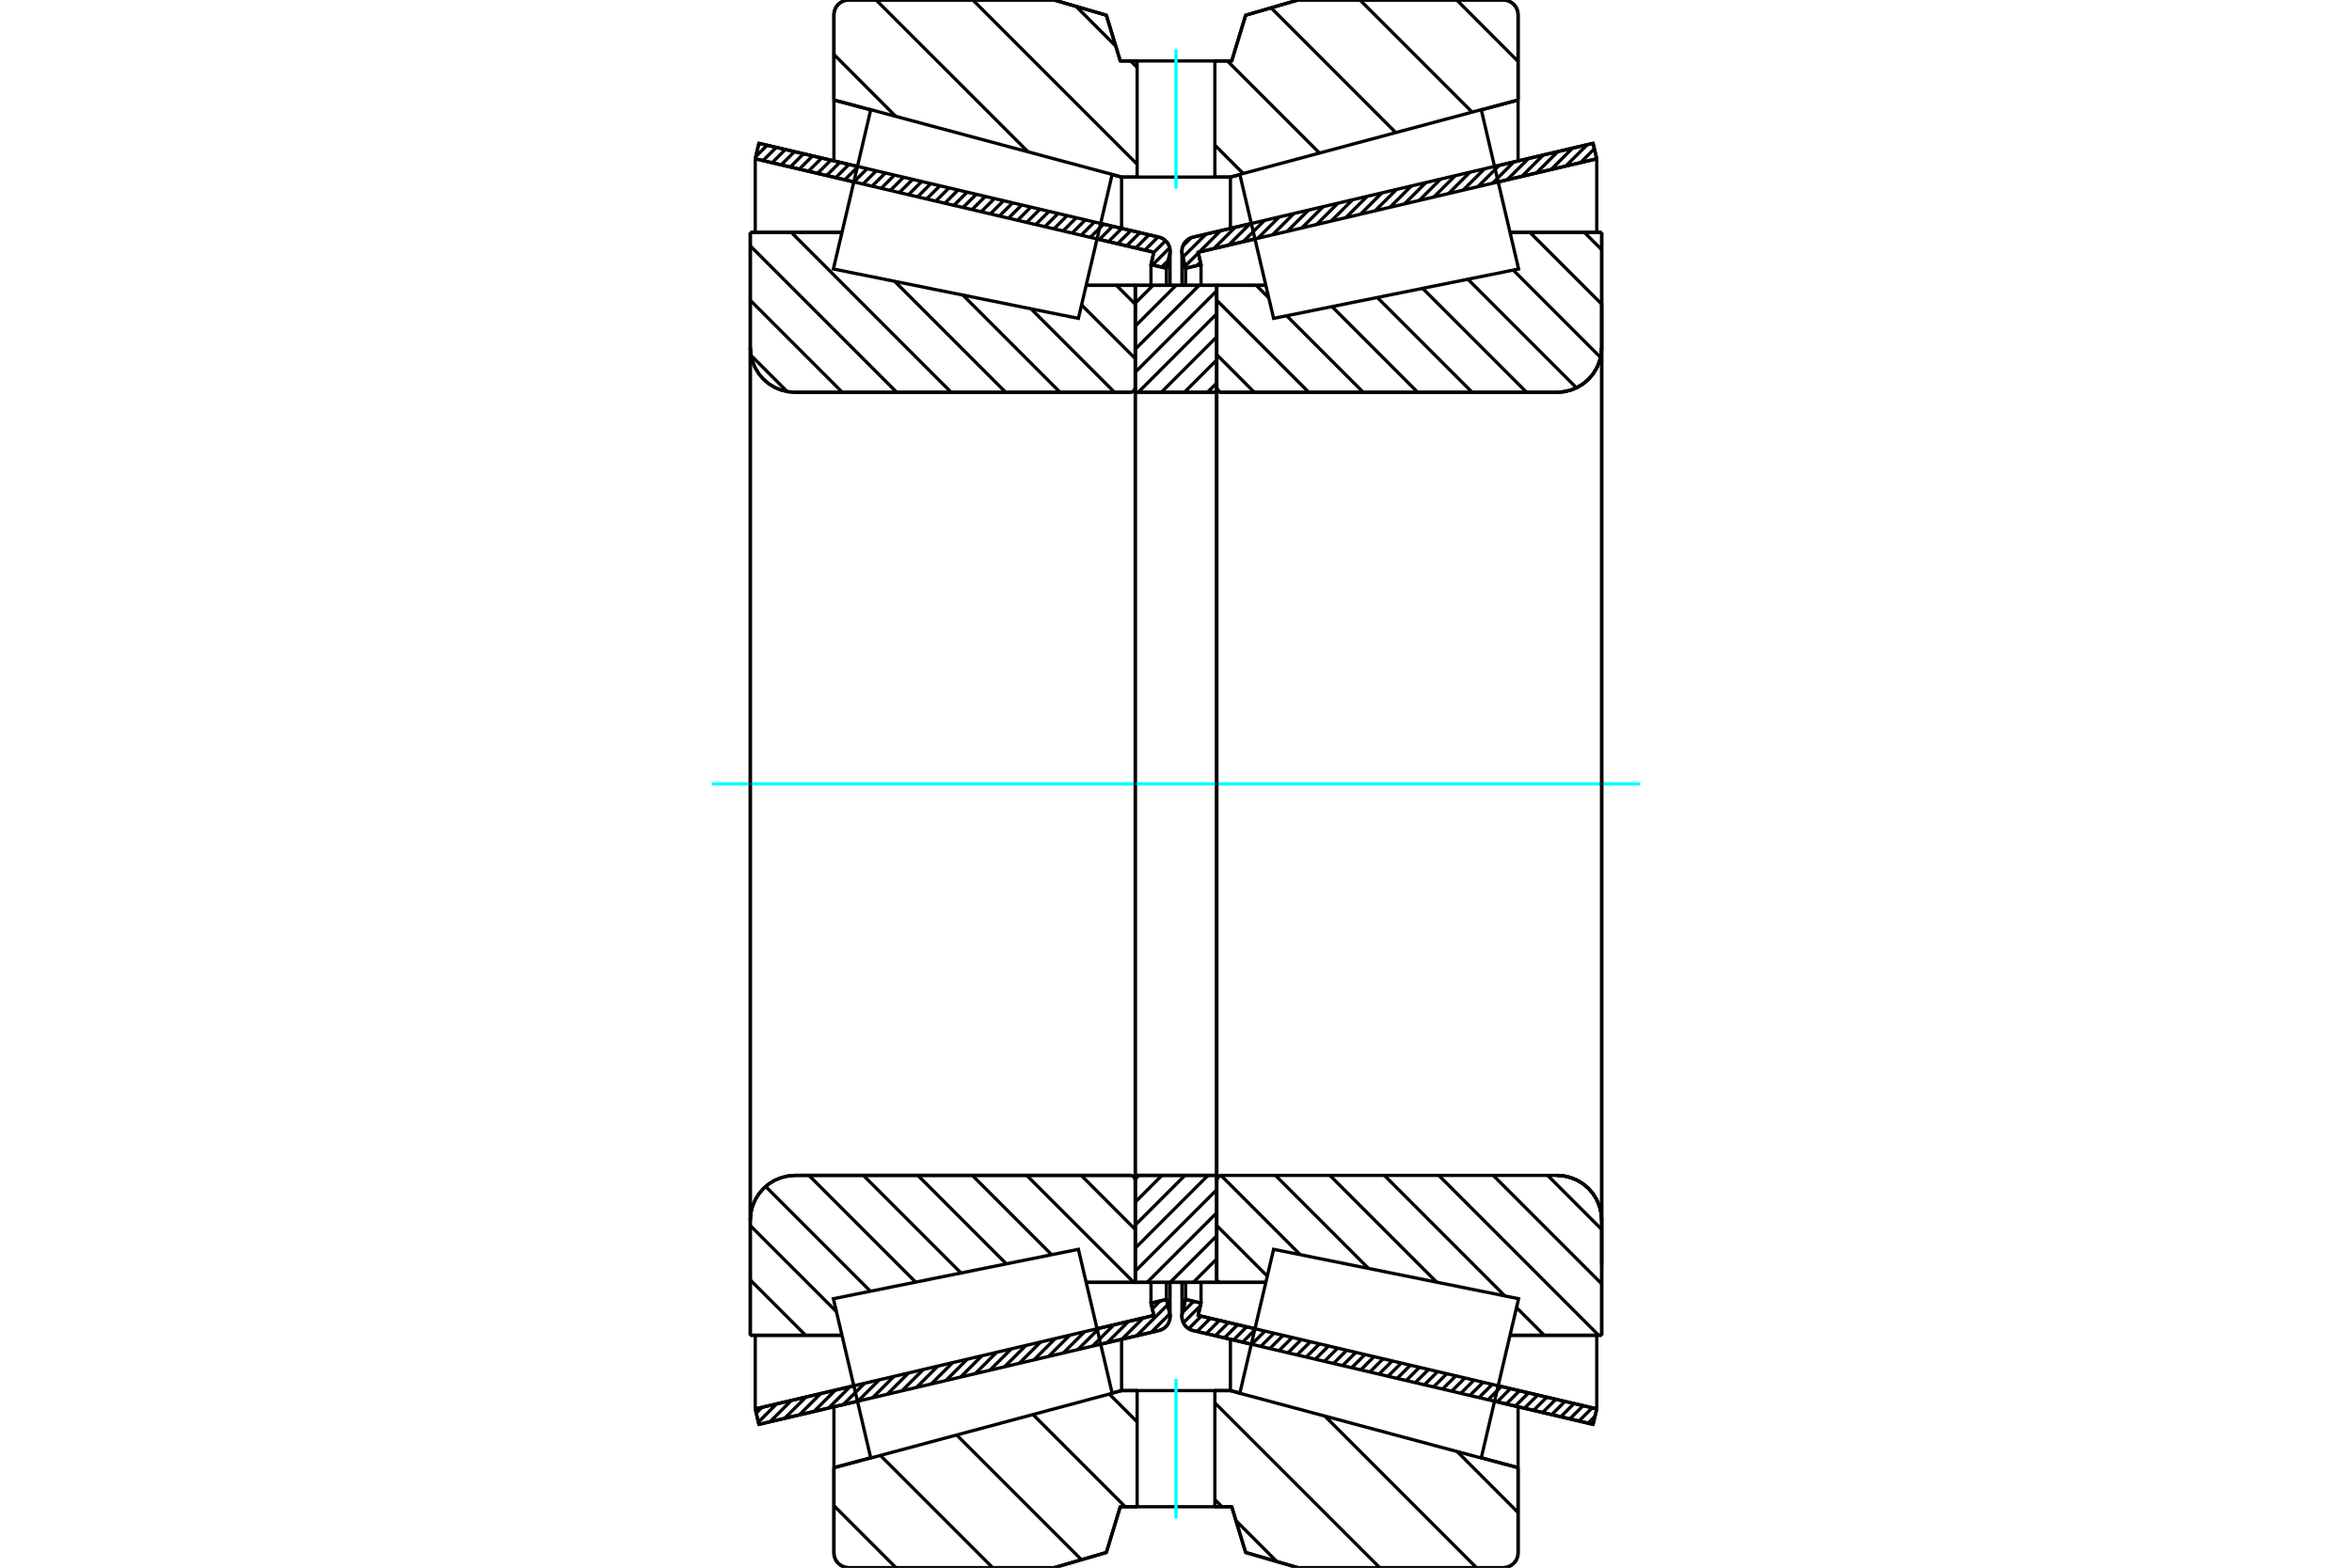 <?xml version="1.0" standalone="no"?>
<!DOCTYPE svg PUBLIC "-//W3C//DTD SVG 1.1//EN"
	"http://www.w3.org/Graphics/SVG/1.1/DTD/svg11.dtd">
<svg xmlns="http://www.w3.org/2000/svg" height="100%" width="100%" viewBox="0 0 36000 24000">
	<rect x="-1800" y="-1200" width="39600" height="26400" style="fill:#FFF"/>
	<g style="fill:none; fill-rule:evenodd" transform="matrix(1 0 0 1 0 0)">
		<g style="fill:none; stroke:#000; stroke-width:50; shape-rendering:geometricPrecision">
			<line x1="19153" y1="20579" x2="18259" y2="20369"/>
			<line x1="24384" y1="21806" x2="22876" y2="21452"/>
			<line x1="24440" y1="21569" x2="24384" y2="21806"/>
			<line x1="22932" y1="21215" x2="24440" y2="21569"/>
			<line x1="18339" y1="20138" x2="19209" y2="20342"/>
			<line x1="18383" y1="19949" x2="18339" y2="20138"/>
			<line x1="18146" y1="19893" x2="18383" y2="19949"/>
			<line x1="18096" y1="20106" x2="18146" y2="19893"/>
			<polyline points="18096,20106 18092,20131 18091,20156 18093,20189 18100,20220 18112,20251 18128,20279 18149,20304 18172,20326 18199,20345 18228,20359 18259,20369"/>
			<line x1="22876" y1="2548" x2="24384" y2="2194"/>
			<line x1="18259" y1="3631" x2="19153" y2="3421"/>
			<polyline points="18259,3631 18228,3641 18199,3655 18172,3674 18149,3696 18128,3721 18112,3749 18100,3780 18093,3811 18091,3844 18092,3869 18096,3894"/>
			<line x1="18146" y1="4107" x2="18096" y2="3894"/>
			<line x1="18383" y1="4051" x2="18146" y2="4107"/>
			<line x1="18339" y1="3862" x2="18383" y2="4051"/>
			<line x1="19209" y1="3658" x2="18339" y2="3862"/>
			<line x1="24440" y1="2431" x2="22932" y2="2785"/>
			<line x1="24384" y1="2194" x2="24440" y2="2431"/>
			<line x1="18146" y1="19631" x2="18146" y2="19893"/>
			<line x1="18146" y1="4107" x2="18146" y2="4369"/>
			<line x1="18383" y1="19631" x2="18383" y2="19949"/>
			<line x1="18383" y1="4051" x2="18383" y2="4369"/>
			<line x1="24440" y1="20441" x2="24440" y2="21569"/>
			<line x1="24440" y1="2431" x2="24440" y2="3559"/>
			<line x1="18091" y1="19632" x2="18091" y2="20156"/>
			<line x1="18091" y1="3844" x2="18091" y2="4368"/>
			<line x1="13124" y1="21452" x2="11616" y2="21806"/>
			<line x1="17741" y1="20369" x2="16847" y2="20579"/>
			<polyline points="17741,20369 17772,20359 17801,20345 17828,20326 17851,20304 17872,20279 17888,20251 17900,20220 17907,20189 17909,20156 17908,20131 17904,20106"/>
			<line x1="17854" y1="19893" x2="17904" y2="20106"/>
			<line x1="17617" y1="19949" x2="17854" y2="19893"/>
			<line x1="17661" y1="20138" x2="17617" y2="19949"/>
			<line x1="16791" y1="20342" x2="17661" y2="20138"/>
			<line x1="11560" y1="21569" x2="13068" y2="21215"/>
			<line x1="11616" y1="21806" x2="11560" y2="21569"/>
			<line x1="16847" y1="3421" x2="17741" y2="3631"/>
			<line x1="11616" y1="2194" x2="13124" y2="2548"/>
			<line x1="11560" y1="2431" x2="11616" y2="2194"/>
			<line x1="13068" y1="2785" x2="11560" y2="2431"/>
			<line x1="17661" y1="3862" x2="16791" y2="3658"/>
			<line x1="17617" y1="4051" x2="17661" y2="3862"/>
			<line x1="17854" y1="4107" x2="17617" y2="4051"/>
			<line x1="17904" y1="3894" x2="17854" y2="4107"/>
			<polyline points="17904,3894 17908,3869 17909,3844 17907,3811 17900,3780 17888,3749 17872,3721 17851,3696 17828,3674 17801,3655 17772,3641 17741,3631"/>
			<line x1="17617" y1="4369" x2="17617" y2="4051"/>
			<line x1="17617" y1="19949" x2="17617" y2="19631"/>
			<line x1="11560" y1="3559" x2="11560" y2="2431"/>
			<line x1="11560" y1="21569" x2="11560" y2="20441"/>
			<line x1="17854" y1="4369" x2="17854" y2="4107"/>
			<line x1="17854" y1="19893" x2="17854" y2="19631"/>
			<line x1="17909" y1="4368" x2="17909" y2="3844"/>
			<line x1="17909" y1="20156" x2="17909" y2="19632"/>
			<line x1="18624" y1="4368" x2="19375" y2="4368"/>
			<polyline points="18624,5930 18625,5941 18628,5953 18632,5964 18638,5974 18646,5983 18655,5991 18665,5997 18676,6002 18688,6005 18700,6006"/>
			<line x1="23831" y1="6006" x2="18700" y2="6006"/>
			<polyline points="23831,6006 23938,5997 24042,5972 24142,5931 24233,5875 24315,5805 24385,5723 24441,5631 24482,5532 24508,5427 24516,5320"/>
			<line x1="24516" y1="3558" x2="24516" y2="5320"/>
			<line x1="24516" y1="3558" x2="23113" y2="3558"/>
			<line x1="24516" y1="20442" x2="23113" y2="20442"/>
			<line x1="24516" y1="18680" x2="24516" y2="20442"/>
			<polyline points="24516,18680 24508,18573 24482,18468 24441,18369 24385,18277 24315,18195 24233,18125 24142,18069 24042,18028 23938,18003 23831,17994"/>
			<polyline points="18700,17994 18688,17995 18676,17998 18665,18003 18655,18009 18646,18017 18638,18026 18632,18036 18628,18047 18625,18059 18624,18070"/>
			<line x1="19375" y1="19632" x2="18624" y2="19632"/>
			<line x1="23113" y1="4145" x2="23113" y2="4145"/>
			<line x1="23113" y1="19855" x2="23113" y2="19855"/>
			<polyline points="18624,5930 18625,5941 18628,5953 18632,5964 18638,5974 18646,5983 18655,5991 18665,5997 18676,6002 18688,6005 18700,6006"/>
			<polyline points="18700,17994 18688,17995 18676,17998 18665,18003 18655,18009 18646,18017 18638,18026 18632,18036 18628,18047 18625,18059 18624,18070"/>
			<polyline points="23831,6006 23938,5997 24042,5972 24142,5931 24233,5875 24315,5805 24385,5723 24441,5631 24482,5532 24508,5427 24516,5320"/>
			<polyline points="24516,18680 24508,18573 24482,18468 24441,18369 24385,18277 24315,18195 24233,18125 24142,18069 24042,18028 23938,18003 23831,17994"/>
			<line x1="17376" y1="19632" x2="16625" y2="19632"/>
			<polyline points="17376,18070 17375,18059 17372,18047 17368,18036 17362,18026 17354,18017 17345,18009 17335,18003 17324,17998 17312,17995 17300,17994"/>
			<line x1="12169" y1="17994" x2="17300" y2="17994"/>
			<polyline points="12169,17994 12062,18003 11958,18028 11858,18069 11767,18125 11685,18195 11615,18277 11559,18369 11518,18468 11492,18573 11484,18680"/>
			<line x1="11484" y1="20442" x2="11484" y2="18680"/>
			<line x1="11484" y1="20442" x2="12887" y2="20442"/>
			<line x1="11484" y1="3558" x2="12887" y2="3558"/>
			<line x1="11484" y1="5320" x2="11484" y2="3558"/>
			<polyline points="11484,5320 11492,5427 11518,5532 11559,5631 11615,5723 11685,5805 11767,5875 11858,5931 11958,5972 12062,5997 12169,6006"/>
			<line x1="17300" y1="6006" x2="12169" y2="6006"/>
			<polyline points="17300,6006 17312,6005 17324,6002 17335,5997 17345,5991 17354,5983 17362,5974 17368,5964 17372,5953 17375,5941 17376,5930"/>
			<line x1="16625" y1="4368" x2="17376" y2="4368"/>
			<line x1="12887" y1="19855" x2="12887" y2="19855"/>
			<line x1="12887" y1="4145" x2="12887" y2="4145"/>
			<line x1="11484" y1="18680" x2="11484" y2="5320"/>
			<line x1="16134" y1="0" x2="16934" y2="233"/>
			<line x1="12992" y1="0" x2="16134" y2="0"/>
			<polyline points="12992,0 12956,3 12921,11 12888,25 12858,44 12830,67 12807,94 12788,125 12775,158 12766,193 12764,229"/>
			<line x1="12764" y1="1531" x2="12764" y2="229"/>
			<line x1="13327" y1="1682" x2="12764" y2="1531"/>
			<line x1="17167" y1="2711" x2="17022" y2="2672"/>
			<line x1="17405" y1="2711" x2="17167" y2="2711"/>
			<line x1="18833" y1="2711" x2="18595" y2="2711"/>
			<line x1="18978" y1="2672" x2="18833" y2="2711"/>
			<line x1="23236" y1="1531" x2="22673" y2="1682"/>
			<line x1="23236" y1="229" x2="23236" y2="1531"/>
			<polyline points="23236,229 23234,193 23225,158 23212,125 23193,94 23170,67 23142,44 23112,25 23079,11 23044,3 23008,0"/>
			<line x1="19866" y1="0" x2="23008" y2="0"/>
			<line x1="19066" y1="233" x2="19866" y2="0"/>
			<line x1="18853" y1="933" x2="19066" y2="233"/>
			<line x1="18595" y1="933" x2="18853" y2="933"/>
			<line x1="17147" y1="933" x2="17405" y2="933"/>
			<line x1="16934" y1="233" x2="17147" y2="933"/>
			<line x1="16934" y1="23767" x2="16134" y2="24000"/>
			<line x1="17147" y1="23067" x2="16934" y2="23767"/>
			<line x1="18853" y1="23067" x2="18595" y2="23067"/>
			<line x1="17405" y1="23067" x2="17147" y2="23067"/>
			<line x1="19066" y1="23767" x2="18853" y2="23067"/>
			<line x1="19866" y1="24000" x2="19066" y2="23767"/>
			<line x1="23008" y1="24000" x2="19866" y2="24000"/>
			<polyline points="23008,24000 23044,23997 23079,23989 23112,23975 23142,23956 23170,23933 23193,23906 23212,23875 23225,23842 23234,23807 23236,23771"/>
			<line x1="23236" y1="22469" x2="23236" y2="23771"/>
			<line x1="22673" y1="22318" x2="23236" y2="22469"/>
			<line x1="18833" y1="21289" x2="18978" y2="21328"/>
			<line x1="17167" y1="21289" x2="17405" y2="21289"/>
			<line x1="18595" y1="21289" x2="18833" y2="21289"/>
			<line x1="17022" y1="21328" x2="17167" y2="21289"/>
			<line x1="12764" y1="22469" x2="13327" y2="22318"/>
			<line x1="12764" y1="23771" x2="12764" y2="22469"/>
			<polyline points="12764,23771 12766,23807 12775,23842 12788,23875 12807,23906 12830,23933 12858,23956 12888,23975 12921,23989 12956,23997 12992,24000"/>
			<line x1="16134" y1="24000" x2="12992" y2="24000"/>
			<line x1="23236" y1="21536" x2="23236" y2="22469"/>
			<line x1="23236" y1="1531" x2="23236" y2="2464"/>
			<line x1="12764" y1="21536" x2="12764" y2="22469"/>
			<line x1="12764" y1="1531" x2="12764" y2="2464"/>
			<line x1="17167" y1="20504" x2="17167" y2="21289"/>
			<line x1="17167" y1="2711" x2="17167" y2="3496"/>
			<line x1="18833" y1="20504" x2="18833" y2="21289"/>
			<line x1="18833" y1="2711" x2="18833" y2="3496"/>
			<line x1="17376" y1="17994" x2="18624" y2="17994"/>
			<line x1="17376" y1="19632" x2="17376" y2="17994"/>
			<line x1="18624" y1="19632" x2="17376" y2="19632"/>
			<line x1="18624" y1="17994" x2="18624" y2="19632"/>
			<line x1="18624" y1="6006" x2="17376" y2="6006"/>
			<line x1="18624" y1="4368" x2="18624" y2="6006"/>
			<line x1="17376" y1="4368" x2="18624" y2="4368"/>
			<line x1="17376" y1="6006" x2="17376" y2="4368"/>
			<line x1="18624" y1="6006" x2="18624" y2="17994"/>
			<line x1="17376" y1="6006" x2="17376" y2="17994"/>
		</g>
		<g style="fill:none; stroke:#0FF; stroke-width:50; shape-rendering:geometricPrecision">
			<line x1="10895" y1="12000" x2="25105" y2="12000"/>
		</g>
		<g style="fill:none; stroke:#000; stroke-width:50; shape-rendering:geometricPrecision">
			<line x1="22297" y1="0" x2="23236" y2="940"/>
			<line x1="20816" y1="0" x2="22533" y2="1717"/>
			<line x1="19455" y1="120" x2="21364" y2="2030"/>
			<line x1="18786" y1="933" x2="20196" y2="2343"/>
			<line x1="16471" y1="98" x2="17077" y2="705"/>
			<line x1="18595" y1="2222" x2="19028" y2="2656"/>
			<line x1="17305" y1="933" x2="17405" y2="1033"/>
			<line x1="14891" y1="0" x2="17405" y2="2514"/>
			<line x1="13410" y1="0" x2="15735" y2="2324"/>
			<line x1="12764" y1="834" x2="13711" y2="1782"/>
			<line x1="22302" y1="22221" x2="23236" y2="23156"/>
			<line x1="20278" y1="21679" x2="22599" y2="24000"/>
			<line x1="18595" y1="21477" x2="21118" y2="24000"/>
			<line x1="16979" y1="21342" x2="17405" y2="21768"/>
			<line x1="18595" y1="22958" x2="18704" y2="23067"/>
			<line x1="18918" y1="23281" x2="19543" y2="23906"/>
			<line x1="15811" y1="21655" x2="17223" y2="23067"/>
			<line x1="14643" y1="21968" x2="16553" y2="23878"/>
			<line x1="13475" y1="22281" x2="15194" y2="24000"/>
			<line x1="12764" y1="23051" x2="13713" y2="24000"/>
			<polyline points="18595,933 18853,933 19066,233 19866,0 23008,0"/>
			<polyline points="23236,229 23234,193 23225,158 23212,125 23193,94 23170,67 23142,44 23112,25 23079,11 23044,3 23008,0"/>
			<line x1="23236" y1="229" x2="23236" y2="1531"/>
			<line x1="18978" y1="2672" x2="18833" y2="2711"/>
			<line x1="23236" y1="1531" x2="22673" y2="1682"/>
			<line x1="18833" y1="2711" x2="18595" y2="2711"/>
			<polyline points="17405,933 17147,933 16934,233 16134,0 12992,0 12956,3 12921,11 12888,25 12858,44 12830,67 12807,94 12788,125 12775,158 12766,193 12764,229 12764,1531"/>
			<line x1="17022" y1="2672" x2="17167" y2="2711"/>
			<line x1="12764" y1="1531" x2="13327" y2="1682"/>
			<line x1="17167" y1="2711" x2="17405" y2="2711"/>
			<line x1="17405" y1="21289" x2="17167" y2="21289"/>
			<line x1="13327" y1="22318" x2="12764" y2="22469"/>
			<line x1="17167" y1="21289" x2="17022" y2="21328"/>
			<polyline points="12764,22469 12764,23771 12766,23807 12775,23842 12788,23875 12807,23906 12830,23933 12858,23956 12888,23975 12921,23989 12956,23997 12992,24000 16134,24000 16934,23767 17147,23067 17405,23067"/>
			<line x1="18595" y1="21289" x2="18833" y2="21289"/>
			<line x1="22673" y1="22318" x2="23236" y2="22469"/>
			<line x1="18833" y1="21289" x2="18978" y2="21328"/>
			<line x1="23236" y1="22469" x2="23236" y2="23771"/>
			<polyline points="23008,24000 23044,23997 23079,23989 23112,23975 23142,23956 23170,23933 23193,23906 23212,23875 23225,23842 23234,23807 23236,23771"/>
			<polyline points="23008,24000 19866,24000 19066,23767 18853,23067 18595,23067"/>
			<line x1="17088" y1="4368" x2="17376" y2="4656"/>
			<line x1="16554" y1="4668" x2="17376" y2="5489"/>
			<line x1="15782" y1="4729" x2="17059" y2="6006"/>
			<line x1="14738" y1="4518" x2="16226" y2="6006"/>
			<line x1="13695" y1="4308" x2="15393" y2="6006"/>
			<line x1="12112" y1="3558" x2="14559" y2="6006"/>
			<line x1="11484" y1="3764" x2="13726" y2="6006"/>
			<line x1="11484" y1="4597" x2="12893" y2="6006"/>
			<line x1="11495" y1="5441" x2="12049" y2="5995"/>
			<line x1="16549" y1="17994" x2="17376" y2="18822"/>
			<line x1="15715" y1="17994" x2="17353" y2="19632"/>
			<line x1="14882" y1="17994" x2="16096" y2="19208"/>
			<line x1="14049" y1="17994" x2="15402" y2="19348"/>
			<line x1="13215" y1="17994" x2="14709" y2="19488"/>
			<line x1="12382" y1="17994" x2="14015" y2="19628"/>
			<line x1="11719" y1="18164" x2="13322" y2="19767"/>
			<line x1="11484" y1="18763" x2="12803" y2="20081"/>
			<line x1="11484" y1="19596" x2="12330" y2="20442"/>
			<line x1="11484" y1="20429" x2="11496" y2="20442"/>
			<polyline points="17376,12000 17376,4368 17376,5930"/>
			<polyline points="17300,6006 17312,6005 17324,6002 17335,5997 17345,5991 17354,5983 17362,5974 17368,5964 17372,5953 17375,5941 17376,5930"/>
			<line x1="17300" y1="6006" x2="12169" y2="6006"/>
			<polyline points="11484,5320 11492,5427 11518,5532 11559,5631 11615,5723 11685,5805 11767,5875 11858,5931 11958,5972 12062,5997 12169,6006"/>
			<line x1="11484" y1="5320" x2="11484" y2="3558"/>
			<line x1="11484" y1="5320" x2="11484" y2="12000"/>
			<line x1="11484" y1="3558" x2="12887" y2="3558"/>
			<line x1="16625" y1="4368" x2="17376" y2="4368"/>
			<line x1="17376" y1="19632" x2="16625" y2="19632"/>
			<line x1="12887" y1="20442" x2="11484" y2="20442"/>
			<line x1="11484" y1="12000" x2="11484" y2="18680"/>
			<line x1="11484" y1="20442" x2="11484" y2="18680"/>
			<polyline points="12169,17994 12062,18003 11958,18028 11858,18069 11767,18125 11685,18195 11615,18277 11559,18369 11518,18468 11492,18573 11484,18680"/>
			<line x1="12169" y1="17994" x2="17300" y2="17994"/>
			<polyline points="17376,18070 17375,18059 17372,18047 17368,18036 17362,18026 17354,18017 17345,18009 17335,18003 17324,17998 17312,17995 17300,17994"/>
			<polyline points="17376,18070 17376,19632 17376,12000"/>
			<line x1="24251" y1="3558" x2="24516" y2="3823"/>
			<line x1="23418" y1="3558" x2="24516" y2="4656"/>
			<line x1="23162" y1="4135" x2="24499" y2="5472"/>
			<line x1="22468" y1="4275" x2="24130" y2="5937"/>
			<line x1="21775" y1="4415" x2="23366" y2="6006"/>
			<line x1="21081" y1="4554" x2="22533" y2="6006"/>
			<line x1="20388" y1="4694" x2="21699" y2="6006"/>
			<line x1="19694" y1="4834" x2="20866" y2="6006"/>
			<line x1="19228" y1="4368" x2="19420" y2="4560"/>
			<line x1="18624" y1="4597" x2="20033" y2="6006"/>
			<line x1="18624" y1="5430" x2="19199" y2="6006"/>
			<line x1="23688" y1="17994" x2="24516" y2="18822"/>
			<line x1="22855" y1="17994" x2="24516" y2="19655"/>
			<line x1="22022" y1="17994" x2="24469" y2="20442"/>
			<line x1="23212" y1="20018" x2="23636" y2="20442"/>
			<line x1="21189" y1="17994" x2="23033" y2="19839"/>
			<line x1="20355" y1="17994" x2="21990" y2="19629"/>
			<line x1="19522" y1="17994" x2="20946" y2="19418"/>
			<line x1="18689" y1="17995" x2="19902" y2="19208"/>
			<line x1="18624" y1="18763" x2="19398" y2="19537"/>
			<line x1="18624" y1="19596" x2="18660" y2="19632"/>
			<polyline points="18624,12000 18624,4368 18624,5930 18625,5941 18628,5953 18632,5964 18638,5974 18646,5983 18655,5991 18665,5997 18676,6002 18688,6005 18700,6006 23831,6006 23938,5997 24042,5972 24142,5931 24233,5875 24315,5805 24385,5723 24441,5631 24482,5532 24508,5427 24516,5320 24516,3558"/>
			<line x1="24516" y1="5320" x2="24516" y2="12000"/>
			<line x1="24516" y1="3558" x2="23113" y2="3558"/>
			<line x1="19375" y1="4368" x2="18624" y2="4368"/>
			<line x1="18624" y1="19632" x2="19375" y2="19632"/>
			<line x1="23113" y1="20442" x2="24516" y2="20442"/>
			<line x1="24516" y1="12000" x2="24516" y2="18680"/>
			<polyline points="24516,20442 24516,18680 24508,18573 24482,18468 24441,18369 24385,18277 24315,18195 24233,18125 24142,18069 24042,18028 23938,18003 23831,17994 18700,17994 18688,17995 18676,17998 18665,18003 18655,18009 18646,18017 18638,18026 18632,18036 18628,18047 18625,18059 18624,18070 18624,19632 18624,12000"/>
			<line x1="18624" y1="19625" x2="18617" y2="19632"/>
			<line x1="18624" y1="19272" x2="18264" y2="19632"/>
			<line x1="18624" y1="18919" x2="17911" y2="19632"/>
			<line x1="18624" y1="18566" x2="17558" y2="19632"/>
			<line x1="18624" y1="18214" x2="17376" y2="19461"/>
			<line x1="18490" y1="17994" x2="17376" y2="19108"/>
			<line x1="18137" y1="17994" x2="17376" y2="18755"/>
			<line x1="17784" y1="17994" x2="17376" y2="18403"/>
			<line x1="17432" y1="17994" x2="17376" y2="18050"/>
			<line x1="18624" y1="5863" x2="18481" y2="6006"/>
			<line x1="18624" y1="5510" x2="18128" y2="6006"/>
			<line x1="18624" y1="5157" x2="17775" y2="6006"/>
			<line x1="18624" y1="4804" x2="17422" y2="6006"/>
			<line x1="18624" y1="4451" x2="17376" y2="5699"/>
			<line x1="18354" y1="4368" x2="17376" y2="5346"/>
			<line x1="18001" y1="4368" x2="17376" y2="4993"/>
			<line x1="17648" y1="4368" x2="17376" y2="4640"/>
			<polyline points="17376,6006 17376,4368 18624,4368 18624,6006 17376,6006"/>
			<polyline points="17376,17994 18624,17994 18624,19632 17376,19632 17376,17994"/>
			<polyline points="18000,23067 18595,23067 18595,21289 17405,21289 17405,23067 18000,23067"/>
		</g>
		<g style="fill:none; stroke:#0FF; stroke-width:50; shape-rendering:geometricPrecision">
			<line x1="18000" y1="23245" x2="18000" y2="21111"/>
		</g>
		<g style="fill:none; stroke:#000; stroke-width:50; shape-rendering:geometricPrecision">
			<polyline points="18000,2711 18595,2711 18595,933 17405,933 17405,2711 18000,2711"/>
		</g>
		<g style="fill:none; stroke:#0FF; stroke-width:50; shape-rendering:geometricPrecision">
			<line x1="18000" y1="2889" x2="18000" y2="755"/>
		</g>
		<g style="fill:none; stroke:#000; stroke-width:50; shape-rendering:geometricPrecision">
			<line x1="24516" y1="19365" x2="24516" y2="4635"/>
			<line x1="18624" y1="18070" x2="18624" y2="5930"/>
			<polyline points="16765,20228 17023,21330 13328,22321 13042,21101 12756,19882 16506,19126 16765,20228"/>
			<polyline points="16765,3772 16506,4874 12756,4118 13042,2899 13328,1679 17023,2670 16765,3772"/>
			<polyline points="19235,20228 19494,19126 23244,19882 22958,21101 22672,22321 18977,21330 19235,20228"/>
			<polyline points="19235,3772 18977,2670 22672,1679 22958,2899 23244,4118 19494,4874 19235,3772"/>
			<line x1="17905" y1="20113" x2="17621" y2="20397"/>
			<line x1="17873" y1="19974" x2="17397" y2="20450"/>
			<line x1="17759" y1="19915" x2="17638" y2="20037"/>
			<line x1="17499" y1="20176" x2="17173" y2="20502"/>
			<line x1="17274" y1="20229" x2="16948" y2="20555"/>
			<line x1="17050" y1="20281" x2="16724" y2="20607"/>
			<line x1="16825" y1="20334" x2="16499" y2="20660"/>
			<line x1="16601" y1="20387" x2="16275" y2="20713"/>
			<line x1="16376" y1="20439" x2="16050" y2="20765"/>
			<line x1="16152" y1="20492" x2="15826" y2="20818"/>
			<line x1="15927" y1="20545" x2="15601" y2="20871"/>
			<line x1="15703" y1="20597" x2="15377" y2="20923"/>
			<line x1="15479" y1="20650" x2="15152" y2="20976"/>
			<line x1="15254" y1="20703" x2="14928" y2="21029"/>
			<line x1="15030" y1="20755" x2="14704" y2="21081"/>
			<line x1="14805" y1="20808" x2="14479" y2="21134"/>
			<line x1="14581" y1="20861" x2="14255" y2="21187"/>
			<line x1="14356" y1="20913" x2="14030" y2="21239"/>
			<line x1="14132" y1="20966" x2="13806" y2="21292"/>
			<line x1="13907" y1="21018" x2="13581" y2="21345"/>
			<line x1="13683" y1="21071" x2="13357" y2="21397"/>
			<line x1="13458" y1="21124" x2="13132" y2="21450"/>
			<line x1="13234" y1="21176" x2="12908" y2="21502"/>
			<line x1="13010" y1="21229" x2="12684" y2="21555"/>
			<line x1="12785" y1="21282" x2="12459" y2="21608"/>
			<line x1="12561" y1="21334" x2="12235" y2="21660"/>
			<line x1="12336" y1="21387" x2="12010" y2="21713"/>
			<line x1="12112" y1="21440" x2="11786" y2="21766"/>
			<line x1="11887" y1="21492" x2="11608" y2="21772"/>
			<line x1="11663" y1="21545" x2="11575" y2="21633"/>
			<line x1="17882" y1="3987" x2="17779" y2="4089"/>
			<line x1="17903" y1="3793" x2="17640" y2="4057"/>
			<line x1="17840" y1="3685" x2="17661" y2="3864"/>
			<line x1="17726" y1="3627" x2="17523" y2="3830"/>
			<line x1="17586" y1="3595" x2="17384" y2="3797"/>
			<line x1="17447" y1="3562" x2="17245" y2="3764"/>
			<line x1="17308" y1="3530" x2="17106" y2="3732"/>
			<line x1="17169" y1="3497" x2="16967" y2="3699"/>
			<line x1="17030" y1="3464" x2="16828" y2="3666"/>
			<line x1="16891" y1="3432" x2="16688" y2="3634"/>
			<line x1="16751" y1="3399" x2="16549" y2="3601"/>
			<line x1="16612" y1="3366" x2="16410" y2="3569"/>
			<line x1="16473" y1="3334" x2="16271" y2="3536"/>
			<line x1="16334" y1="3301" x2="16132" y2="3503"/>
			<line x1="16195" y1="3268" x2="15993" y2="3471"/>
			<line x1="16056" y1="3236" x2="15853" y2="3438"/>
			<line x1="15916" y1="3203" x2="15714" y2="3405"/>
			<line x1="15777" y1="3171" x2="15575" y2="3373"/>
			<line x1="15638" y1="3138" x2="15436" y2="3340"/>
			<line x1="15499" y1="3105" x2="15297" y2="3307"/>
			<line x1="15360" y1="3073" x2="15158" y2="3275"/>
			<line x1="15221" y1="3040" x2="15018" y2="3242"/>
			<line x1="15081" y1="3007" x2="14879" y2="3209"/>
			<line x1="14942" y1="2975" x2="14740" y2="3177"/>
			<line x1="14803" y1="2942" x2="14601" y2="3144"/>
			<line x1="14664" y1="2909" x2="14462" y2="3112"/>
			<line x1="14525" y1="2877" x2="14323" y2="3079"/>
			<line x1="14386" y1="2844" x2="14183" y2="3046"/>
			<line x1="14246" y1="2811" x2="14044" y2="3014"/>
			<line x1="14107" y1="2779" x2="13905" y2="2981"/>
			<line x1="13968" y1="2746" x2="13766" y2="2948"/>
			<line x1="13829" y1="2714" x2="13627" y2="2916"/>
			<line x1="13690" y1="2681" x2="13488" y2="2883"/>
			<line x1="13551" y1="2648" x2="13348" y2="2850"/>
			<line x1="13411" y1="2616" x2="13209" y2="2818"/>
			<line x1="13272" y1="2583" x2="13070" y2="2785"/>
			<line x1="13133" y1="2550" x2="12931" y2="2752"/>
			<line x1="12994" y1="2518" x2="12792" y2="2720"/>
			<line x1="12855" y1="2485" x2="12653" y2="2687"/>
			<line x1="12716" y1="2452" x2="12513" y2="2655"/>
			<line x1="12576" y1="2420" x2="12374" y2="2622"/>
			<line x1="12437" y1="2387" x2="12235" y2="2589"/>
			<line x1="12298" y1="2354" x2="12096" y2="2557"/>
			<line x1="12159" y1="2322" x2="11957" y2="2524"/>
			<line x1="12020" y1="2289" x2="11818" y2="2491"/>
			<line x1="11881" y1="2257" x2="11678" y2="2459"/>
			<line x1="11741" y1="2224" x2="11568" y2="2397"/>
			<polyline points="11560,2431 11616,2194 17741,3631"/>
			<polyline points="17904,3894 17909,3860 17909,3826 17903,3792 17892,3759 17877,3729 17856,3701 17832,3677 17804,3657 17773,3641 17741,3631"/>
			<polyline points="17904,3894 17854,4107 17617,4051 17661,3862 11560,2431"/>
			<polyline points="11560,21569 17661,20138 17617,19949 17854,19893 17904,20106"/>
			<polyline points="17741,20369 17773,20359 17804,20343 17832,20323 17856,20299 17877,20271 17892,20241 17903,20208 17909,20174 17909,20140 17904,20106"/>
			<polyline points="17741,20369 11616,21806 11560,21569"/>
			<line x1="24413" y1="21682" x2="24308" y2="21788"/>
			<line x1="24371" y1="21553" x2="24168" y2="21755"/>
			<line x1="24231" y1="21520" x2="24029" y2="21722"/>
			<line x1="24092" y1="21487" x2="23890" y2="21690"/>
			<line x1="23953" y1="21455" x2="23751" y2="21657"/>
			<line x1="23814" y1="21422" x2="23612" y2="21624"/>
			<line x1="23675" y1="21390" x2="23473" y2="21592"/>
			<line x1="23536" y1="21357" x2="23333" y2="21559"/>
			<line x1="23396" y1="21324" x2="23194" y2="21526"/>
			<line x1="23257" y1="21292" x2="23055" y2="21494"/>
			<line x1="23118" y1="21259" x2="22916" y2="21461"/>
			<line x1="22979" y1="21226" x2="22777" y2="21429"/>
			<line x1="22840" y1="21194" x2="22638" y2="21396"/>
			<line x1="22701" y1="21161" x2="22498" y2="21363"/>
			<line x1="22561" y1="21128" x2="22359" y2="21331"/>
			<line x1="22422" y1="21096" x2="22220" y2="21298"/>
			<line x1="22283" y1="21063" x2="22081" y2="21265"/>
			<line x1="22144" y1="21031" x2="21942" y2="21233"/>
			<line x1="22005" y1="20998" x2="21803" y2="21200"/>
			<line x1="21866" y1="20965" x2="21663" y2="21167"/>
			<line x1="21726" y1="20933" x2="21524" y2="21135"/>
			<line x1="21587" y1="20900" x2="21385" y2="21102"/>
			<line x1="21448" y1="20867" x2="21246" y2="21069"/>
			<line x1="21309" y1="20835" x2="21107" y2="21037"/>
			<line x1="21170" y1="20802" x2="20968" y2="21004"/>
			<line x1="21031" y1="20769" x2="20828" y2="20972"/>
			<line x1="20891" y1="20737" x2="20689" y2="20939"/>
			<line x1="20752" y1="20704" x2="20550" y2="20906"/>
			<line x1="20613" y1="20671" x2="20411" y2="20874"/>
			<line x1="20474" y1="20639" x2="20272" y2="20841"/>
			<line x1="20335" y1="20606" x2="20133" y2="20808"/>
			<line x1="20196" y1="20574" x2="19993" y2="20776"/>
			<line x1="20056" y1="20541" x2="19854" y2="20743"/>
			<line x1="19917" y1="20508" x2="19715" y2="20710"/>
			<line x1="19778" y1="20476" x2="19576" y2="20678"/>
			<line x1="19639" y1="20443" x2="19437" y2="20645"/>
			<line x1="19500" y1="20410" x2="19298" y2="20612"/>
			<line x1="19361" y1="20378" x2="19158" y2="20580"/>
			<line x1="19221" y1="20345" x2="19019" y2="20547"/>
			<line x1="19082" y1="20312" x2="18880" y2="20515"/>
			<line x1="18943" y1="20280" x2="18741" y2="20482"/>
			<line x1="18804" y1="20247" x2="18602" y2="20449"/>
			<line x1="18665" y1="20214" x2="18463" y2="20417"/>
			<line x1="18526" y1="20182" x2="18323" y2="20384"/>
			<line x1="18386" y1="20149" x2="18194" y2="20342"/>
			<line x1="18373" y1="19991" x2="18113" y2="20251"/>
			<line x1="18270" y1="19922" x2="18100" y2="20092"/>
			<line x1="24436" y1="2416" x2="24416" y2="2437"/>
			<line x1="24404" y1="2277" x2="24192" y2="2489"/>
			<line x1="24293" y1="2216" x2="23967" y2="2542"/>
			<line x1="24069" y1="2268" x2="23743" y2="2594"/>
			<line x1="23844" y1="2321" x2="23518" y2="2647"/>
			<line x1="23620" y1="2374" x2="23294" y2="2700"/>
			<line x1="23396" y1="2426" x2="23069" y2="2752"/>
			<line x1="23171" y1="2479" x2="22845" y2="2805"/>
			<line x1="22947" y1="2532" x2="22621" y2="2858"/>
			<line x1="22722" y1="2584" x2="22396" y2="2910"/>
			<line x1="22498" y1="2637" x2="22172" y2="2963"/>
			<line x1="22273" y1="2690" x2="21947" y2="3016"/>
			<line x1="22049" y1="2742" x2="21723" y2="3068"/>
			<line x1="21824" y1="2795" x2="21498" y2="3121"/>
			<line x1="21600" y1="2848" x2="21274" y2="3174"/>
			<line x1="21375" y1="2900" x2="21049" y2="3226"/>
			<line x1="21151" y1="2953" x2="20825" y2="3279"/>
			<line x1="20927" y1="3005" x2="20600" y2="3331"/>
			<line x1="20702" y1="3058" x2="20376" y2="3384"/>
			<line x1="20478" y1="3111" x2="20152" y2="3437"/>
			<line x1="20253" y1="3163" x2="19927" y2="3489"/>
			<line x1="20029" y1="3216" x2="19703" y2="3542"/>
			<line x1="19804" y1="3269" x2="19478" y2="3595"/>
			<line x1="19580" y1="3321" x2="19254" y2="3647"/>
			<line x1="19355" y1="3374" x2="19029" y2="3700"/>
			<line x1="19131" y1="3427" x2="18805" y2="3753"/>
			<line x1="18906" y1="3479" x2="18580" y2="3805"/>
			<line x1="18374" y1="4012" x2="18320" y2="4066"/>
			<line x1="18682" y1="3532" x2="18356" y2="3858"/>
			<line x1="18341" y1="3873" x2="18139" y2="4075"/>
			<line x1="18458" y1="3585" x2="18106" y2="3936"/>
			<line x1="18230" y1="3640" x2="18106" y2="3765"/>
			<polyline points="24440,2431 24384,2194 18259,3631 18227,3641 18196,3657 18168,3677 18144,3701 18123,3729 18108,3759 18097,3792 18091,3826 18091,3860 18096,3894 18146,4107 18383,4051 18339,3862 24440,2431"/>
			<polyline points="24440,21569 18339,20138 18383,19949 18146,19893 18096,20106 18091,20140 18091,20174 18097,20208 18108,20241 18123,20271 18144,20299 18168,20323 18196,20343 18227,20359 18259,20369 24384,21806 24440,21569"/>
		</g>
	</g>
</svg>
